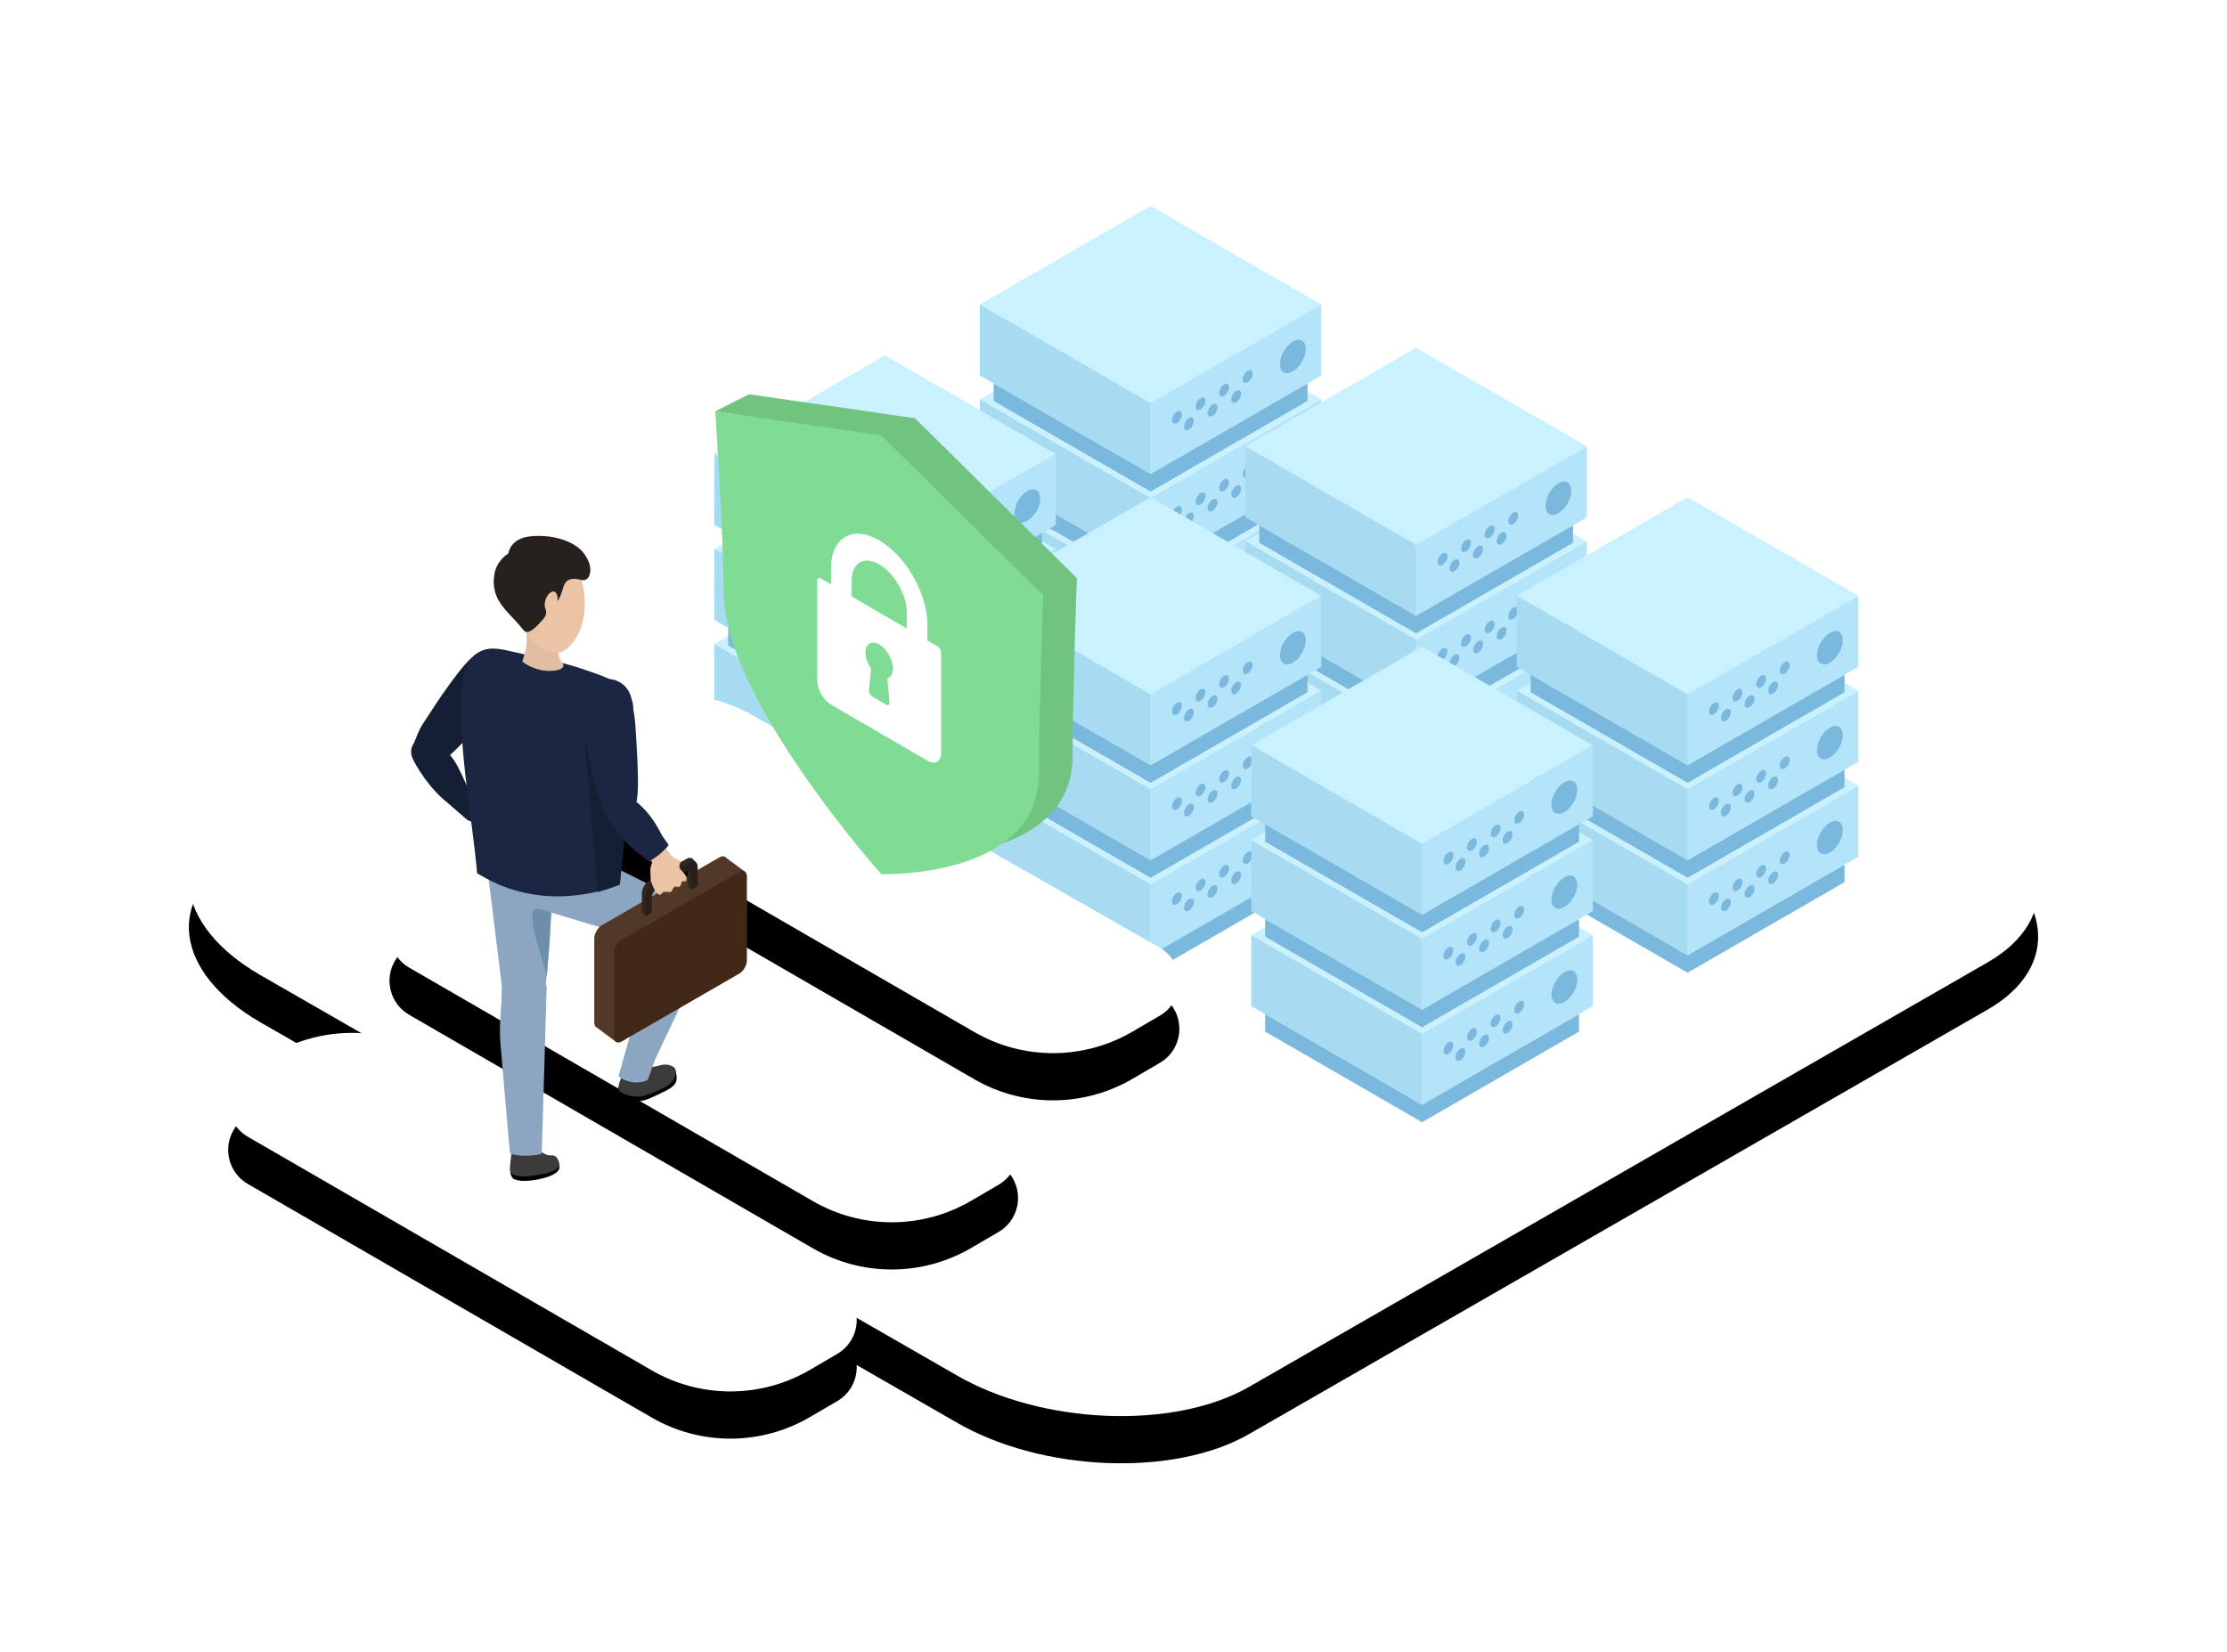 <svg xmlns="http://www.w3.org/2000/svg" xmlns:xlink="http://www.w3.org/1999/xlink" width="566" height="420" viewBox="0 0 566 420"><defs><filter id="b" width="133.2%" height="157.8%" x="-16.6%" y="-24.4%" filterUnits="objectBoundingBox"><feOffset dy="12" in="SourceAlpha" result="shadowOffsetOuter1"/><feGaussianBlur in="shadowOffsetOuter1" result="shadowBlurOuter1" stdDeviation="24"/><feColorMatrix in="shadowBlurOuter1" values="0 0 0 0 0.216 0 0 0 0 0.561 0 0 0 0 0.749 0 0 0 0.15 0"/></filter><filter id="d" width="175.7%" height="238.7%" x="-37.8%" y="-57.8%" filterUnits="objectBoundingBox"><feOffset dy="12" in="SourceAlpha" result="shadowOffsetOuter1"/><feGaussianBlur in="shadowOffsetOuter1" result="shadowBlurOuter1" stdDeviation="24"/><feColorMatrix in="shadowBlurOuter1" values="0 0 0 0 0.216 0 0 0 0 0.561 0 0 0 0 0.749 0 0 0 0.15 0"/></filter><filter id="f" width="175.7%" height="238.7%" x="-37.8%" y="-57.8%" filterUnits="objectBoundingBox"><feOffset dy="12" in="SourceAlpha" result="shadowOffsetOuter1"/><feGaussianBlur in="shadowOffsetOuter1" result="shadowBlurOuter1" stdDeviation="24"/><feColorMatrix in="shadowBlurOuter1" values="0 0 0 0 0.216 0 0 0 0 0.561 0 0 0 0 0.749 0 0 0 0.15 0"/></filter><filter id="h" width="175.7%" height="238.7%" x="-37.8%" y="-57.8%" filterUnits="objectBoundingBox"><feOffset dy="12" in="SourceAlpha" result="shadowOffsetOuter1"/><feGaussianBlur in="shadowOffsetOuter1" result="shadowBlurOuter1" stdDeviation="24"/><feColorMatrix in="shadowBlurOuter1" values="0 0 0 0 0.216 0 0 0 0 0.561 0 0 0 0 0.749 0 0 0 0.15 0"/></filter><path id="a" d="M18.173,247.888 L195.061,349.586 C216.729,362.181 250.316,363.549 269.384,352.609 L457.178,244.649 C476.174,233.709 473.791,214.636 451.833,201.968 L274.729,100.414 C252.699,87.819 219.474,86.451 200.406,97.391 L12.611,205.351 C-6.096,216.147 -3.785,235.22 18.173,247.888 Z"/><path id="c" d="M14.995,271.666 L21.474,267.929 C33.788,260.827 48.946,260.793 61.291,267.84 L164.702,326.875 C169.498,329.613 171.167,335.721 168.429,340.517 C167.559,342.041 166.304,343.309 164.789,344.194 L157.818,348.267 C145.404,355.521 130.052,355.554 117.608,348.354 L14.984,288.984 C10.204,286.219 8.57,280.101 11.336,275.321 C12.214,273.803 13.476,272.542 14.995,271.666 Z"/><path id="e" d="M55.995,228.666 L62.474,224.929 C74.788,217.827 89.946,217.793 102.291,224.84 L205.702,283.875 C210.498,286.613 212.167,292.721 209.429,297.517 C208.559,299.041 207.304,300.309 205.789,301.194 L198.818,305.267 C186.404,312.521 171.052,312.554 158.608,305.354 L55.984,245.984 C51.204,243.219 49.57,237.101 52.336,232.321 C53.214,230.803 54.476,229.542 55.995,228.666 Z"/><path id="g" d="M96.995,185.666 L103.474,181.929 C115.788,174.827 130.946,174.793 143.291,181.84 L246.702,240.875 C251.498,243.613 253.167,249.721 250.429,254.517 C249.559,256.041 248.304,257.309 246.789,258.194 L239.818,262.267 C227.404,269.521 212.052,269.554 199.608,262.354 L96.984,202.984 C92.204,200.219 90.57,194.101 93.336,189.321 C94.214,187.803 95.476,186.542 96.995,185.666 Z"/></defs><g fill="none" fill-rule="evenodd" transform="translate(48)"><rect width="470" height="390"/><use xlink:href="#a" fill="#000" filter="url(#b)"/><use xlink:href="#a" fill="#FFF"/><g transform="translate(201 52)"><polygon fill="#CAF1FF" points="0 73.695 43.409 98.757 86.818 73.694 43.41 48.632"/><polygon fill="#B4E4F9" points="43.409 98.757 43.409 116.802 86.819 91.739 86.819 73.695"/><polygon fill="#A7DBF2" points=".02 91.723 43.429 116.785 43.429 98.742 .02 73.679"/><g transform="translate(0 .202)"><path fill="#7AB9DD" d="M66.858 92.521C66.858 93.32 67.419 93.644 68.112 93.244 68.804 92.845 69.366 91.872 69.366 91.074 69.366 90.274 68.804 89.95 68.112 90.349 67.419 90.749 66.858 91.721 66.858 92.521M63.915 97.618C63.915 98.418 64.476 98.741 65.169 98.341 65.861 97.942 66.422 96.969 66.422 96.171 66.422 95.371 65.861 95.047 65.169 95.448 64.476 95.847 63.915 96.819 63.915 97.618M60.863 95.982C60.863 96.781 61.424 97.106 62.117 96.705 62.809 96.306 63.371 95.334 63.371 94.535 63.371 93.735 62.809 93.411 62.117 93.811 61.424 94.21 60.863 95.182 60.863 95.982M57.92 101.079C57.92 101.879 58.481 102.203 59.174 101.803 59.865 101.404 60.427 100.431 60.427 99.632 60.427 98.832 59.865 98.509 59.174 98.909 58.481 99.308 57.92 100.281 57.92 101.079M54.868 99.443C54.868 100.242 55.428 100.567 56.121 100.167 56.813 99.767 57.375 98.795 57.375 97.996 57.375 97.197 56.813 96.873 56.121 97.272 55.428 97.671 54.868 98.644 54.868 99.443M51.925 104.541C51.925 105.34 52.486 105.664 53.178 105.264 53.87 104.865 54.432 103.893 54.432 103.093 54.432 102.294 53.87 101.97 53.178 102.37 52.486 102.77 51.925 103.742 51.925 104.541M48.873 102.905C48.873 103.703 49.433 104.028 50.126 103.628 50.818 103.229 51.38 102.256 51.38 101.457 51.38 100.658 50.818 100.334 50.126 100.733 49.433 101.133 48.873 102.105 48.873 102.905M76.307 88.584C76.307 90.678 77.776 91.526 79.589 90.479 81.402 89.433 82.872 86.886 82.872 84.793 82.872 82.7 81.402 81.852 79.589 82.898 77.776 83.945 76.307 86.491 76.307 88.584"/><polygon fill="#7AB9DD" points="43.429 116.594 83.312 93.568 83.312 98.01 43.429 121.036 3.546 98.01 3.546 93.568"/><polygon fill="#CAF1FF" points="43.409 74.418 86.818 49.355 43.41 24.294 0 49.356"/><polygon fill="#B4E4F9" points="43.409 92.463 86.819 67.4 86.819 49.355 43.409 74.418"/><polygon fill="#A7DBF2" points=".02 67.384 43.429 92.447 43.429 74.402 .02 49.34"/><path fill="#7AB9DD" d="M66.858 68.384C66.858 69.183 67.419 69.507 68.112 69.108 68.804 68.708 69.366 67.736 69.366 66.936 69.366 66.137 68.804 65.813 68.112 66.213 67.419 66.612 66.858 67.585 66.858 68.384M63.915 73.481C63.915 74.281 64.476 74.605 65.169 74.204 65.861 73.805 66.422 72.833 66.422 72.034 66.422 71.234 65.861 70.91 65.169 71.31 64.476 71.709 63.915 72.682 63.915 73.481M60.863 71.845C60.863 72.644 61.424 72.968 62.117 72.569 62.809 72.17 63.371 71.197 63.371 70.398 63.371 69.598 62.809 69.274 62.117 69.674 61.424 70.074 60.863 71.046 60.863 71.845M57.92 76.942C57.92 77.742 58.481 78.066 59.174 77.666 59.865 77.266 60.427 76.294 60.427 75.495 60.427 74.696 59.865 74.372 59.174 74.771 58.481 75.171 57.92 76.143 57.92 76.942M54.868 75.306C54.868 76.106 55.428 76.43 56.121 76.03 56.813 75.631 57.375 74.659 57.375 73.859 57.375 73.059 56.813 72.736 56.121 73.136 55.428 73.535 54.868 74.507 54.868 75.306M51.925 80.404C51.925 81.203 52.486 81.527 53.178 81.127 53.87 80.728 54.432 79.755 54.432 78.957 54.432 78.157 53.87 77.833 53.178 78.232 52.486 78.632 51.925 79.604 51.925 80.404M48.873 78.768C48.873 79.567 49.433 79.891 50.126 79.492 50.818 79.092 51.38 78.12 51.38 77.32 51.38 76.521 50.818 76.197 50.126 76.597 49.433 76.996 48.873 77.969 48.873 78.768M76.307 64.447C76.307 66.54 77.776 67.389 79.589 66.342 81.402 65.295 82.872 62.75 82.872 60.656 82.872 58.563 81.402 57.715 79.589 58.761 77.776 59.808 76.307 62.354 76.307 64.447"/><polygon fill="#7AB9DD" points="43.429 92.457 83.312 69.43 83.312 73.873 43.429 96.9 3.546 73.873 3.546 69.43"/><polygon fill="#CAF1FF" points="43.409 50.281 86.818 25.218 43.41 .156 0 25.219"/><polygon fill="#B4E4F9" points="43.409 68.326 86.819 43.263 86.819 25.218 43.409 50.281"/><polygon fill="#A7DBF2" points=".02 43.248 43.429 68.311 43.429 50.265 .02 25.203"/><path fill="#7AB9DD" d="M66.858 44.247C66.858 45.046 67.419 45.37 68.112 44.97 68.804 44.571 69.366 43.598 69.366 42.799 69.366 42 68.804 41.676 68.112 42.076 67.419 42.475 66.858 43.447 66.858 44.247M63.915 49.344C63.915 50.144 64.476 50.468 65.169 50.068 65.861 49.668 66.422 48.696 66.422 47.897 66.422 47.097 65.861 46.774 65.169 47.173 64.476 47.572 63.915 48.545 63.915 49.344M60.863 47.708C60.863 48.508 61.424 48.832 62.117 48.431 62.809 48.032 63.371 47.06 63.371 46.261 63.371 45.461 62.809 45.137 62.117 45.538 61.424 45.936 60.863 46.909 60.863 47.708M57.92 52.806C57.92 53.605 58.481 53.929 59.174 53.529 59.865 53.13 60.427 52.157 60.427 51.358 60.427 50.559 59.865 50.235 59.174 50.634 58.481 51.034 57.92 52.006 57.92 52.806M54.868 51.169C54.868 51.969 55.428 52.293 56.121 51.893 56.813 51.494 57.375 50.521 57.375 49.722 57.375 48.923 56.813 48.599 56.121 48.999 55.428 49.398 54.868 50.371 54.868 51.169M51.925 56.267C51.925 57.067 52.486 57.391 53.178 56.99 53.87 56.591 54.432 55.619 54.432 54.82 54.432 54.02 53.87 53.696 53.178 54.096 52.486 54.495 51.925 55.467 51.925 56.267M48.873 54.631C48.873 55.43 49.433 55.754 50.126 55.354 50.818 54.955 51.38 53.983 51.38 53.183 51.38 52.384 50.818 52.06 50.126 52.46 49.433 52.86 48.873 53.832 48.873 54.631M76.307 40.31C76.307 42.403 77.776 43.253 79.589 42.206 81.402 41.158 82.872 38.613 82.872 36.52 82.872 34.427 81.402 33.577 79.589 34.624 77.776 35.672 76.307 38.217 76.307 40.31"/><polygon fill="#7AB9DD" points="43.429 68.32 83.312 45.294 83.312 49.736 43.429 72.763 3.546 49.736 3.546 45.294"/></g></g><g transform="translate(133.518 90)"><polygon fill="#CAF1FF" points="0 73.695 43.409 98.757 86.818 73.694 43.41 48.632"/><polygon fill="#B4E4F9" points="43.409 98.757 43.409 116.802 86.819 91.739 86.819 73.695"/><polygon fill="#A7DBF2" points=".02 91.723 43.429 116.785 43.429 98.742 .02 73.679"/><g transform="translate(0 .202)"><path fill="#7AB9DD" d="M66.858 92.521C66.858 93.32 67.419 93.644 68.112 93.244 68.804 92.845 69.366 91.872 69.366 91.074 69.366 90.274 68.804 89.95 68.112 90.349 67.419 90.749 66.858 91.721 66.858 92.521M63.915 97.618C63.915 98.418 64.476 98.741 65.169 98.341 65.861 97.942 66.422 96.969 66.422 96.171 66.422 95.371 65.861 95.047 65.169 95.448 64.476 95.847 63.915 96.819 63.915 97.618M60.863 95.982C60.863 96.781 61.424 97.106 62.117 96.705 62.809 96.306 63.371 95.334 63.371 94.535 63.371 93.735 62.809 93.411 62.117 93.811 61.424 94.21 60.863 95.182 60.863 95.982M57.92 101.079C57.92 101.879 58.481 102.203 59.174 101.803 59.865 101.404 60.427 100.431 60.427 99.632 60.427 98.832 59.865 98.509 59.174 98.909 58.481 99.308 57.92 100.281 57.92 101.079M54.868 99.443C54.868 100.242 55.428 100.567 56.121 100.167 56.813 99.767 57.375 98.795 57.375 97.996 57.375 97.197 56.813 96.873 56.121 97.272 55.428 97.671 54.868 98.644 54.868 99.443M51.925 104.541C51.925 105.34 52.486 105.664 53.178 105.264 53.87 104.865 54.432 103.893 54.432 103.093 54.432 102.294 53.87 101.97 53.178 102.37 52.486 102.77 51.925 103.742 51.925 104.541M48.873 102.905C48.873 103.703 49.433 104.028 50.126 103.628 50.818 103.229 51.38 102.256 51.38 101.457 51.38 100.658 50.818 100.334 50.126 100.733 49.433 101.133 48.873 102.105 48.873 102.905M76.307 88.584C76.307 90.678 77.776 91.526 79.589 90.479 81.402 89.433 82.872 86.886 82.872 84.793 82.872 82.7 81.402 81.852 79.589 82.898 77.776 83.945 76.307 86.491 76.307 88.584"/><polygon fill="#7AB9DD" points="43.429 116.594 83.312 93.568 83.312 98.01 43.429 121.036 3.546 98.01 3.546 93.568"/><polygon fill="#CAF1FF" points="43.409 74.418 86.818 49.355 43.41 24.294 0 49.356"/><polygon fill="#B4E4F9" points="43.409 92.463 86.819 67.4 86.819 49.355 43.409 74.418"/><polygon fill="#A7DBF2" points=".02 67.384 43.429 92.447 43.429 74.402 .02 49.34"/><path fill="#7AB9DD" d="M66.858 68.384C66.858 69.183 67.419 69.507 68.112 69.108 68.804 68.708 69.366 67.736 69.366 66.936 69.366 66.137 68.804 65.813 68.112 66.213 67.419 66.612 66.858 67.585 66.858 68.384M63.915 73.481C63.915 74.281 64.476 74.605 65.169 74.204 65.861 73.805 66.422 72.833 66.422 72.034 66.422 71.234 65.861 70.91 65.169 71.31 64.476 71.709 63.915 72.682 63.915 73.481M60.863 71.845C60.863 72.644 61.424 72.968 62.117 72.569 62.809 72.17 63.371 71.197 63.371 70.398 63.371 69.598 62.809 69.274 62.117 69.674 61.424 70.074 60.863 71.046 60.863 71.845M57.92 76.942C57.92 77.742 58.481 78.066 59.174 77.666 59.865 77.266 60.427 76.294 60.427 75.495 60.427 74.696 59.865 74.372 59.174 74.771 58.481 75.171 57.92 76.143 57.92 76.942M54.868 75.306C54.868 76.106 55.428 76.43 56.121 76.03 56.813 75.631 57.375 74.659 57.375 73.859 57.375 73.059 56.813 72.736 56.121 73.136 55.428 73.535 54.868 74.507 54.868 75.306M51.925 80.404C51.925 81.203 52.486 81.527 53.178 81.127 53.87 80.728 54.432 79.755 54.432 78.957 54.432 78.157 53.87 77.833 53.178 78.232 52.486 78.632 51.925 79.604 51.925 80.404M48.873 78.768C48.873 79.567 49.433 79.891 50.126 79.492 50.818 79.092 51.38 78.12 51.38 77.32 51.38 76.521 50.818 76.197 50.126 76.597 49.433 76.996 48.873 77.969 48.873 78.768M76.307 64.447C76.307 66.54 77.776 67.389 79.589 66.342 81.402 65.295 82.872 62.75 82.872 60.656 82.872 58.563 81.402 57.715 79.589 58.761 77.776 59.808 76.307 62.354 76.307 64.447"/><polygon fill="#7AB9DD" points="43.429 92.457 83.312 69.43 83.312 73.873 43.429 96.9 3.546 73.873 3.546 69.43"/><polygon fill="#CAF1FF" points="43.409 50.281 86.818 25.218 43.41 .156 0 25.219"/><polygon fill="#B4E4F9" points="43.409 68.326 86.819 43.263 86.819 25.218 43.409 50.281"/><polygon fill="#A7DBF2" points=".02 43.248 43.429 68.311 43.429 50.265 .02 25.203"/><path fill="#7AB9DD" d="M66.858 44.247C66.858 45.046 67.419 45.37 68.112 44.97 68.804 44.571 69.366 43.598 69.366 42.799 69.366 42 68.804 41.676 68.112 42.076 67.419 42.475 66.858 43.447 66.858 44.247M63.915 49.344C63.915 50.144 64.476 50.468 65.169 50.068 65.861 49.668 66.422 48.696 66.422 47.897 66.422 47.097 65.861 46.774 65.169 47.173 64.476 47.572 63.915 48.545 63.915 49.344M60.863 47.708C60.863 48.508 61.424 48.832 62.117 48.431 62.809 48.032 63.371 47.06 63.371 46.261 63.371 45.461 62.809 45.137 62.117 45.538 61.424 45.936 60.863 46.909 60.863 47.708M57.92 52.806C57.92 53.605 58.481 53.929 59.174 53.529 59.865 53.13 60.427 52.157 60.427 51.358 60.427 50.559 59.865 50.235 59.174 50.634 58.481 51.034 57.92 52.006 57.92 52.806M54.868 51.169C54.868 51.969 55.428 52.293 56.121 51.893 56.813 51.494 57.375 50.521 57.375 49.722 57.375 48.923 56.813 48.599 56.121 48.999 55.428 49.398 54.868 50.371 54.868 51.169M51.925 56.267C51.925 57.067 52.486 57.391 53.178 56.99 53.87 56.591 54.432 55.619 54.432 54.82 54.432 54.02 53.87 53.696 53.178 54.096 52.486 54.495 51.925 55.467 51.925 56.267M48.873 54.631C48.873 55.43 49.433 55.754 50.126 55.354 50.818 54.955 51.38 53.983 51.38 53.183 51.38 52.384 50.818 52.06 50.126 52.46 49.433 52.86 48.873 53.832 48.873 54.631M76.307 40.31C76.307 42.403 77.776 43.253 79.589 42.206 81.402 41.158 82.872 38.613 82.872 36.52 82.872 34.427 81.402 33.577 79.589 34.624 77.776 35.672 76.307 38.217 76.307 40.31"/><polygon fill="#7AB9DD" points="43.429 68.32 83.312 45.294 83.312 49.736 43.429 72.763 3.546 49.736 3.546 45.294"/></g></g><g transform="translate(268.482 88.048)"><polygon fill="#CAF1FF" points="0 73.695 43.409 98.757 86.818 73.694 43.41 48.632"/><polygon fill="#B4E4F9" points="43.409 98.757 43.409 116.802 86.819 91.739 86.819 73.695"/><polygon fill="#A7DBF2" points=".02 91.723 43.429 116.785 43.429 98.742 .02 73.679"/><g transform="translate(0 .202)"><path fill="#7AB9DD" d="M66.858 92.521C66.858 93.32 67.419 93.644 68.112 93.244 68.804 92.845 69.366 91.872 69.366 91.074 69.366 90.274 68.804 89.95 68.112 90.349 67.419 90.749 66.858 91.721 66.858 92.521M63.915 97.618C63.915 98.418 64.476 98.741 65.169 98.341 65.861 97.942 66.422 96.969 66.422 96.171 66.422 95.371 65.861 95.047 65.169 95.448 64.476 95.847 63.915 96.819 63.915 97.618M60.863 95.982C60.863 96.781 61.424 97.106 62.117 96.705 62.809 96.306 63.371 95.334 63.371 94.535 63.371 93.735 62.809 93.411 62.117 93.811 61.424 94.21 60.863 95.182 60.863 95.982M57.92 101.079C57.92 101.879 58.481 102.203 59.174 101.803 59.865 101.404 60.427 100.431 60.427 99.632 60.427 98.832 59.865 98.509 59.174 98.909 58.481 99.308 57.92 100.281 57.92 101.079M54.868 99.443C54.868 100.242 55.428 100.567 56.121 100.167 56.813 99.767 57.375 98.795 57.375 97.996 57.375 97.197 56.813 96.873 56.121 97.272 55.428 97.671 54.868 98.644 54.868 99.443M51.925 104.541C51.925 105.34 52.486 105.664 53.178 105.264 53.87 104.865 54.432 103.893 54.432 103.093 54.432 102.294 53.87 101.97 53.178 102.37 52.486 102.77 51.925 103.742 51.925 104.541M48.873 102.905C48.873 103.703 49.433 104.028 50.126 103.628 50.818 103.229 51.38 102.256 51.38 101.457 51.38 100.658 50.818 100.334 50.126 100.733 49.433 101.133 48.873 102.105 48.873 102.905M76.307 88.584C76.307 90.678 77.776 91.526 79.589 90.479 81.402 89.433 82.872 86.886 82.872 84.793 82.872 82.7 81.402 81.852 79.589 82.898 77.776 83.945 76.307 86.491 76.307 88.584"/><polygon fill="#7AB9DD" points="43.429 116.594 83.312 93.568 83.312 98.01 43.429 121.036 3.546 98.01 3.546 93.568"/><polygon fill="#CAF1FF" points="43.409 74.418 86.818 49.355 43.41 24.294 0 49.356"/><polygon fill="#B4E4F9" points="43.409 92.463 86.819 67.4 86.819 49.355 43.409 74.418"/><polygon fill="#A7DBF2" points=".02 67.384 43.429 92.447 43.429 74.402 .02 49.34"/><path fill="#7AB9DD" d="M66.858 68.384C66.858 69.183 67.419 69.507 68.112 69.108 68.804 68.708 69.366 67.736 69.366 66.936 69.366 66.137 68.804 65.813 68.112 66.213 67.419 66.612 66.858 67.585 66.858 68.384M63.915 73.481C63.915 74.281 64.476 74.605 65.169 74.204 65.861 73.805 66.422 72.833 66.422 72.034 66.422 71.234 65.861 70.91 65.169 71.31 64.476 71.709 63.915 72.682 63.915 73.481M60.863 71.845C60.863 72.644 61.424 72.968 62.117 72.569 62.809 72.17 63.371 71.197 63.371 70.398 63.371 69.598 62.809 69.274 62.117 69.674 61.424 70.074 60.863 71.046 60.863 71.845M57.92 76.942C57.92 77.742 58.481 78.066 59.174 77.666 59.865 77.266 60.427 76.294 60.427 75.495 60.427 74.696 59.865 74.372 59.174 74.771 58.481 75.171 57.92 76.143 57.92 76.942M54.868 75.306C54.868 76.106 55.428 76.43 56.121 76.03 56.813 75.631 57.375 74.659 57.375 73.859 57.375 73.059 56.813 72.736 56.121 73.136 55.428 73.535 54.868 74.507 54.868 75.306M51.925 80.404C51.925 81.203 52.486 81.527 53.178 81.127 53.87 80.728 54.432 79.755 54.432 78.957 54.432 78.157 53.87 77.833 53.178 78.232 52.486 78.632 51.925 79.604 51.925 80.404M48.873 78.768C48.873 79.567 49.433 79.891 50.126 79.492 50.818 79.092 51.38 78.12 51.38 77.32 51.38 76.521 50.818 76.197 50.126 76.597 49.433 76.996 48.873 77.969 48.873 78.768M76.307 64.447C76.307 66.54 77.776 67.389 79.589 66.342 81.402 65.295 82.872 62.75 82.872 60.656 82.872 58.563 81.402 57.715 79.589 58.761 77.776 59.808 76.307 62.354 76.307 64.447"/><polygon fill="#7AB9DD" points="43.429 92.457 83.312 69.43 83.312 73.873 43.429 96.9 3.546 73.873 3.546 69.43"/><polygon fill="#CAF1FF" points="43.409 50.281 86.818 25.218 43.41 .156 0 25.219"/><polygon fill="#B4E4F9" points="43.409 68.326 86.819 43.263 86.819 25.218 43.409 50.281"/><polygon fill="#A7DBF2" points=".02 43.248 43.429 68.311 43.429 50.265 .02 25.203"/><path fill="#7AB9DD" d="M66.858 44.247C66.858 45.046 67.419 45.37 68.112 44.97 68.804 44.571 69.366 43.598 69.366 42.799 69.366 42 68.804 41.676 68.112 42.076 67.419 42.475 66.858 43.447 66.858 44.247M63.915 49.344C63.915 50.144 64.476 50.468 65.169 50.068 65.861 49.668 66.422 48.696 66.422 47.897 66.422 47.097 65.861 46.774 65.169 47.173 64.476 47.572 63.915 48.545 63.915 49.344M60.863 47.708C60.863 48.508 61.424 48.832 62.117 48.431 62.809 48.032 63.371 47.06 63.371 46.261 63.371 45.461 62.809 45.137 62.117 45.538 61.424 45.936 60.863 46.909 60.863 47.708M57.92 52.806C57.92 53.605 58.481 53.929 59.174 53.529 59.865 53.13 60.427 52.157 60.427 51.358 60.427 50.559 59.865 50.235 59.174 50.634 58.481 51.034 57.92 52.006 57.92 52.806M54.868 51.169C54.868 51.969 55.428 52.293 56.121 51.893 56.813 51.494 57.375 50.521 57.375 49.722 57.375 48.923 56.813 48.599 56.121 48.999 55.428 49.398 54.868 50.371 54.868 51.169M51.925 56.267C51.925 57.067 52.486 57.391 53.178 56.99 53.87 56.591 54.432 55.619 54.432 54.82 54.432 54.02 53.87 53.696 53.178 54.096 52.486 54.495 51.925 55.467 51.925 56.267M48.873 54.631C48.873 55.43 49.433 55.754 50.126 55.354 50.818 54.955 51.38 53.983 51.38 53.183 51.38 52.384 50.818 52.06 50.126 52.46 49.433 52.86 48.873 53.832 48.873 54.631M76.307 40.31C76.307 42.403 77.776 43.253 79.589 42.206 81.402 41.158 82.872 38.613 82.872 36.52 82.872 34.427 81.402 33.577 79.589 34.624 77.776 35.672 76.307 38.217 76.307 40.31"/><polygon fill="#7AB9DD" points="43.429 68.32 83.312 45.294 83.312 49.736 43.429 72.763 3.546 49.736 3.546 45.294"/></g></g><g transform="translate(201 126.048)"><polygon fill="#CAF1FF" points="0 73.695 43.409 98.757 86.818 73.694 43.41 48.632"/><polygon fill="#B4E4F9" points="43.409 98.757 43.409 116.802 86.819 91.739 86.819 73.695"/><polygon fill="#A7DBF2" points=".02 91.723 43.429 116.785 43.429 98.742 .02 73.679"/><g transform="translate(0 .202)"><path fill="#7AB9DD" d="M66.858 92.521C66.858 93.32 67.419 93.644 68.112 93.244 68.804 92.845 69.366 91.872 69.366 91.074 69.366 90.274 68.804 89.95 68.112 90.349 67.419 90.749 66.858 91.721 66.858 92.521M63.915 97.618C63.915 98.418 64.476 98.741 65.169 98.341 65.861 97.942 66.422 96.969 66.422 96.171 66.422 95.371 65.861 95.047 65.169 95.448 64.476 95.847 63.915 96.819 63.915 97.618M60.863 95.982C60.863 96.781 61.424 97.106 62.117 96.705 62.809 96.306 63.371 95.334 63.371 94.535 63.371 93.735 62.809 93.411 62.117 93.811 61.424 94.21 60.863 95.182 60.863 95.982M57.92 101.079C57.92 101.879 58.481 102.203 59.174 101.803 59.865 101.404 60.427 100.431 60.427 99.632 60.427 98.832 59.865 98.509 59.174 98.909 58.481 99.308 57.92 100.281 57.92 101.079M54.868 99.443C54.868 100.242 55.428 100.567 56.121 100.167 56.813 99.767 57.375 98.795 57.375 97.996 57.375 97.197 56.813 96.873 56.121 97.272 55.428 97.671 54.868 98.644 54.868 99.443M51.925 104.541C51.925 105.34 52.486 105.664 53.178 105.264 53.87 104.865 54.432 103.893 54.432 103.093 54.432 102.294 53.87 101.97 53.178 102.37 52.486 102.77 51.925 103.742 51.925 104.541M48.873 102.905C48.873 103.703 49.433 104.028 50.126 103.628 50.818 103.229 51.38 102.256 51.38 101.457 51.38 100.658 50.818 100.334 50.126 100.733 49.433 101.133 48.873 102.105 48.873 102.905M76.307 88.584C76.307 90.678 77.776 91.526 79.589 90.479 81.402 89.433 82.872 86.886 82.872 84.793 82.872 82.7 81.402 81.852 79.589 82.898 77.776 83.945 76.307 86.491 76.307 88.584"/><polygon fill="#7AB9DD" points="43.429 116.594 83.312 93.568 83.312 98.01 43.429 121.036 3.546 98.01 3.546 93.568"/><polygon fill="#CAF1FF" points="43.409 74.418 86.818 49.355 43.41 24.294 0 49.356"/><polygon fill="#B4E4F9" points="43.409 92.463 86.819 67.4 86.819 49.355 43.409 74.418"/><polygon fill="#A7DBF2" points=".02 67.384 43.429 92.447 43.429 74.402 .02 49.34"/><path fill="#7AB9DD" d="M66.858 68.384C66.858 69.183 67.419 69.507 68.112 69.108 68.804 68.708 69.366 67.736 69.366 66.936 69.366 66.137 68.804 65.813 68.112 66.213 67.419 66.612 66.858 67.585 66.858 68.384M63.915 73.481C63.915 74.281 64.476 74.605 65.169 74.204 65.861 73.805 66.422 72.833 66.422 72.034 66.422 71.234 65.861 70.91 65.169 71.31 64.476 71.709 63.915 72.682 63.915 73.481M60.863 71.845C60.863 72.644 61.424 72.968 62.117 72.569 62.809 72.17 63.371 71.197 63.371 70.398 63.371 69.598 62.809 69.274 62.117 69.674 61.424 70.074 60.863 71.046 60.863 71.845M57.92 76.942C57.92 77.742 58.481 78.066 59.174 77.666 59.865 77.266 60.427 76.294 60.427 75.495 60.427 74.696 59.865 74.372 59.174 74.771 58.481 75.171 57.92 76.143 57.92 76.942M54.868 75.306C54.868 76.106 55.428 76.43 56.121 76.03 56.813 75.631 57.375 74.659 57.375 73.859 57.375 73.059 56.813 72.736 56.121 73.136 55.428 73.535 54.868 74.507 54.868 75.306M51.925 80.404C51.925 81.203 52.486 81.527 53.178 81.127 53.87 80.728 54.432 79.755 54.432 78.957 54.432 78.157 53.87 77.833 53.178 78.232 52.486 78.632 51.925 79.604 51.925 80.404M48.873 78.768C48.873 79.567 49.433 79.891 50.126 79.492 50.818 79.092 51.38 78.12 51.38 77.32 51.38 76.521 50.818 76.197 50.126 76.597 49.433 76.996 48.873 77.969 48.873 78.768M76.307 64.447C76.307 66.54 77.776 67.389 79.589 66.342 81.402 65.295 82.872 62.75 82.872 60.656 82.872 58.563 81.402 57.715 79.589 58.761 77.776 59.808 76.307 62.354 76.307 64.447"/><polygon fill="#7AB9DD" points="43.429 92.457 83.312 69.43 83.312 73.873 43.429 96.9 3.546 73.873 3.546 69.43"/><polygon fill="#CAF1FF" points="43.409 50.281 86.818 25.218 43.41 .156 0 25.219"/><polygon fill="#B4E4F9" points="43.409 68.326 86.819 43.263 86.819 25.218 43.409 50.281"/><polygon fill="#A7DBF2" points=".02 43.248 43.429 68.311 43.429 50.265 .02 25.203"/><path fill="#7AB9DD" d="M66.858 44.247C66.858 45.046 67.419 45.37 68.112 44.97 68.804 44.571 69.366 43.598 69.366 42.799 69.366 42 68.804 41.676 68.112 42.076 67.419 42.475 66.858 43.447 66.858 44.247M63.915 49.344C63.915 50.144 64.476 50.468 65.169 50.068 65.861 49.668 66.422 48.696 66.422 47.897 66.422 47.097 65.861 46.774 65.169 47.173 64.476 47.572 63.915 48.545 63.915 49.344M60.863 47.708C60.863 48.508 61.424 48.832 62.117 48.431 62.809 48.032 63.371 47.06 63.371 46.261 63.371 45.461 62.809 45.137 62.117 45.538 61.424 45.936 60.863 46.909 60.863 47.708M57.92 52.806C57.92 53.605 58.481 53.929 59.174 53.529 59.865 53.13 60.427 52.157 60.427 51.358 60.427 50.559 59.865 50.235 59.174 50.634 58.481 51.034 57.92 52.006 57.92 52.806M54.868 51.169C54.868 51.969 55.428 52.293 56.121 51.893 56.813 51.494 57.375 50.521 57.375 49.722 57.375 48.923 56.813 48.599 56.121 48.999 55.428 49.398 54.868 50.371 54.868 51.169M51.925 56.267C51.925 57.067 52.486 57.391 53.178 56.99 53.87 56.591 54.432 55.619 54.432 54.82 54.432 54.02 53.87 53.696 53.178 54.096 52.486 54.495 51.925 55.467 51.925 56.267M48.873 54.631C48.873 55.43 49.433 55.754 50.126 55.354 50.818 54.955 51.38 53.983 51.38 53.183 51.38 52.384 50.818 52.06 50.126 52.46 49.433 52.86 48.873 53.832 48.873 54.631M76.307 40.31C76.307 42.403 77.776 43.253 79.589 42.206 81.402 41.158 82.872 38.613 82.872 36.52 82.872 34.427 81.402 33.577 79.589 34.624 77.776 35.672 76.307 38.217 76.307 40.31"/><polygon fill="#7AB9DD" points="43.429 68.32 83.312 45.294 83.312 49.736 43.429 72.763 3.546 49.736 3.546 45.294"/></g></g><g transform="translate(337.482 126.048)"><polygon fill="#CAF1FF" points="0 73.695 43.409 98.757 86.818 73.694 43.41 48.632"/><polygon fill="#B4E4F9" points="43.409 98.757 43.409 116.802 86.819 91.739 86.819 73.695"/><polygon fill="#A7DBF2" points=".02 91.723 43.429 116.785 43.429 98.742 .02 73.679"/><g transform="translate(0 .202)"><path fill="#7AB9DD" d="M66.858 92.521C66.858 93.32 67.419 93.644 68.112 93.244 68.804 92.845 69.366 91.872 69.366 91.074 69.366 90.274 68.804 89.95 68.112 90.349 67.419 90.749 66.858 91.721 66.858 92.521M63.915 97.618C63.915 98.418 64.476 98.741 65.169 98.341 65.861 97.942 66.422 96.969 66.422 96.171 66.422 95.371 65.861 95.047 65.169 95.448 64.476 95.847 63.915 96.819 63.915 97.618M60.863 95.982C60.863 96.781 61.424 97.106 62.117 96.705 62.809 96.306 63.371 95.334 63.371 94.535 63.371 93.735 62.809 93.411 62.117 93.811 61.424 94.21 60.863 95.182 60.863 95.982M57.92 101.079C57.92 101.879 58.481 102.203 59.174 101.803 59.865 101.404 60.427 100.431 60.427 99.632 60.427 98.832 59.865 98.509 59.174 98.909 58.481 99.308 57.92 100.281 57.92 101.079M54.868 99.443C54.868 100.242 55.428 100.567 56.121 100.167 56.813 99.767 57.375 98.795 57.375 97.996 57.375 97.197 56.813 96.873 56.121 97.272 55.428 97.671 54.868 98.644 54.868 99.443M51.925 104.541C51.925 105.34 52.486 105.664 53.178 105.264 53.87 104.865 54.432 103.893 54.432 103.093 54.432 102.294 53.87 101.97 53.178 102.37 52.486 102.77 51.925 103.742 51.925 104.541M48.873 102.905C48.873 103.703 49.433 104.028 50.126 103.628 50.818 103.229 51.38 102.256 51.38 101.457 51.38 100.658 50.818 100.334 50.126 100.733 49.433 101.133 48.873 102.105 48.873 102.905M76.307 88.584C76.307 90.678 77.776 91.526 79.589 90.479 81.402 89.433 82.872 86.886 82.872 84.793 82.872 82.7 81.402 81.852 79.589 82.898 77.776 83.945 76.307 86.491 76.307 88.584"/><polygon fill="#7AB9DD" points="43.429 116.594 83.312 93.568 83.312 98.01 43.429 121.036 3.546 98.01 3.546 93.568"/><polygon fill="#CAF1FF" points="43.409 74.418 86.818 49.355 43.41 24.294 0 49.356"/><polygon fill="#B4E4F9" points="43.409 92.463 86.819 67.4 86.819 49.355 43.409 74.418"/><polygon fill="#A7DBF2" points=".02 67.384 43.429 92.447 43.429 74.402 .02 49.34"/><path fill="#7AB9DD" d="M66.858 68.384C66.858 69.183 67.419 69.507 68.112 69.108 68.804 68.708 69.366 67.736 69.366 66.936 69.366 66.137 68.804 65.813 68.112 66.213 67.419 66.612 66.858 67.585 66.858 68.384M63.915 73.481C63.915 74.281 64.476 74.605 65.169 74.204 65.861 73.805 66.422 72.833 66.422 72.034 66.422 71.234 65.861 70.91 65.169 71.31 64.476 71.709 63.915 72.682 63.915 73.481M60.863 71.845C60.863 72.644 61.424 72.968 62.117 72.569 62.809 72.17 63.371 71.197 63.371 70.398 63.371 69.598 62.809 69.274 62.117 69.674 61.424 70.074 60.863 71.046 60.863 71.845M57.92 76.942C57.92 77.742 58.481 78.066 59.174 77.666 59.865 77.266 60.427 76.294 60.427 75.495 60.427 74.696 59.865 74.372 59.174 74.771 58.481 75.171 57.92 76.143 57.92 76.942M54.868 75.306C54.868 76.106 55.428 76.43 56.121 76.03 56.813 75.631 57.375 74.659 57.375 73.859 57.375 73.059 56.813 72.736 56.121 73.136 55.428 73.535 54.868 74.507 54.868 75.306M51.925 80.404C51.925 81.203 52.486 81.527 53.178 81.127 53.87 80.728 54.432 79.755 54.432 78.957 54.432 78.157 53.87 77.833 53.178 78.232 52.486 78.632 51.925 79.604 51.925 80.404M48.873 78.768C48.873 79.567 49.433 79.891 50.126 79.492 50.818 79.092 51.38 78.12 51.38 77.32 51.38 76.521 50.818 76.197 50.126 76.597 49.433 76.996 48.873 77.969 48.873 78.768M76.307 64.447C76.307 66.54 77.776 67.389 79.589 66.342 81.402 65.295 82.872 62.75 82.872 60.656 82.872 58.563 81.402 57.715 79.589 58.761 77.776 59.808 76.307 62.354 76.307 64.447"/><polygon fill="#7AB9DD" points="43.429 92.457 83.312 69.43 83.312 73.873 43.429 96.9 3.546 73.873 3.546 69.43"/><polygon fill="#CAF1FF" points="43.409 50.281 86.818 25.218 43.41 .156 0 25.219"/><polygon fill="#B4E4F9" points="43.409 68.326 86.819 43.263 86.819 25.218 43.409 50.281"/><polygon fill="#A7DBF2" points=".02 43.248 43.429 68.311 43.429 50.265 .02 25.203"/><path fill="#7AB9DD" d="M66.858 44.247C66.858 45.046 67.419 45.37 68.112 44.97 68.804 44.571 69.366 43.598 69.366 42.799 69.366 42 68.804 41.676 68.112 42.076 67.419 42.475 66.858 43.447 66.858 44.247M63.915 49.344C63.915 50.144 64.476 50.468 65.169 50.068 65.861 49.668 66.422 48.696 66.422 47.897 66.422 47.097 65.861 46.774 65.169 47.173 64.476 47.572 63.915 48.545 63.915 49.344M60.863 47.708C60.863 48.508 61.424 48.832 62.117 48.431 62.809 48.032 63.371 47.06 63.371 46.261 63.371 45.461 62.809 45.137 62.117 45.538 61.424 45.936 60.863 46.909 60.863 47.708M57.92 52.806C57.92 53.605 58.481 53.929 59.174 53.529 59.865 53.13 60.427 52.157 60.427 51.358 60.427 50.559 59.865 50.235 59.174 50.634 58.481 51.034 57.92 52.006 57.92 52.806M54.868 51.169C54.868 51.969 55.428 52.293 56.121 51.893 56.813 51.494 57.375 50.521 57.375 49.722 57.375 48.923 56.813 48.599 56.121 48.999 55.428 49.398 54.868 50.371 54.868 51.169M51.925 56.267C51.925 57.067 52.486 57.391 53.178 56.99 53.87 56.591 54.432 55.619 54.432 54.82 54.432 54.02 53.87 53.696 53.178 54.096 52.486 54.495 51.925 55.467 51.925 56.267M48.873 54.631C48.873 55.43 49.433 55.754 50.126 55.354 50.818 54.955 51.38 53.983 51.38 53.183 51.38 52.384 50.818 52.06 50.126 52.46 49.433 52.86 48.873 53.832 48.873 54.631M76.307 40.31C76.307 42.403 77.776 43.253 79.589 42.206 81.402 41.158 82.872 38.613 82.872 36.52 82.872 34.427 81.402 33.577 79.589 34.624 77.776 35.672 76.307 38.217 76.307 40.31"/><polygon fill="#7AB9DD" points="43.429 68.32 83.312 45.294 83.312 49.736 43.429 72.763 3.546 49.736 3.546 45.294"/></g></g><g transform="translate(270 164.048)"><polygon fill="#CAF1FF" points="0 73.695 43.409 98.757 86.818 73.694 43.41 48.632"/><polygon fill="#B4E4F9" points="43.409 98.757 43.409 116.802 86.819 91.739 86.819 73.695"/><polygon fill="#A7DBF2" points=".02 91.723 43.429 116.785 43.429 98.742 .02 73.679"/><g transform="translate(0 .202)"><path fill="#7AB9DD" d="M66.858 92.521C66.858 93.32 67.419 93.644 68.112 93.244 68.804 92.845 69.366 91.872 69.366 91.074 69.366 90.274 68.804 89.95 68.112 90.349 67.419 90.749 66.858 91.721 66.858 92.521M63.915 97.618C63.915 98.418 64.476 98.741 65.169 98.341 65.861 97.942 66.422 96.969 66.422 96.171 66.422 95.371 65.861 95.047 65.169 95.448 64.476 95.847 63.915 96.819 63.915 97.618M60.863 95.982C60.863 96.781 61.424 97.106 62.117 96.705 62.809 96.306 63.371 95.334 63.371 94.535 63.371 93.735 62.809 93.411 62.117 93.811 61.424 94.21 60.863 95.182 60.863 95.982M57.92 101.079C57.92 101.879 58.481 102.203 59.174 101.803 59.865 101.404 60.427 100.431 60.427 99.632 60.427 98.832 59.865 98.509 59.174 98.909 58.481 99.308 57.92 100.281 57.92 101.079M54.868 99.443C54.868 100.242 55.428 100.567 56.121 100.167 56.813 99.767 57.375 98.795 57.375 97.996 57.375 97.197 56.813 96.873 56.121 97.272 55.428 97.671 54.868 98.644 54.868 99.443M51.925 104.541C51.925 105.34 52.486 105.664 53.178 105.264 53.87 104.865 54.432 103.893 54.432 103.093 54.432 102.294 53.87 101.97 53.178 102.37 52.486 102.77 51.925 103.742 51.925 104.541M48.873 102.905C48.873 103.703 49.433 104.028 50.126 103.628 50.818 103.229 51.38 102.256 51.38 101.457 51.38 100.658 50.818 100.334 50.126 100.733 49.433 101.133 48.873 102.105 48.873 102.905M76.307 88.584C76.307 90.678 77.776 91.526 79.589 90.479 81.402 89.433 82.872 86.886 82.872 84.793 82.872 82.7 81.402 81.852 79.589 82.898 77.776 83.945 76.307 86.491 76.307 88.584"/><polygon fill="#7AB9DD" points="43.429 116.594 83.312 93.568 83.312 98.01 43.429 121.036 3.546 98.01 3.546 93.568"/><polygon fill="#CAF1FF" points="43.409 74.418 86.818 49.355 43.41 24.294 0 49.356"/><polygon fill="#B4E4F9" points="43.409 92.463 86.819 67.4 86.819 49.355 43.409 74.418"/><polygon fill="#A7DBF2" points=".02 67.384 43.429 92.447 43.429 74.402 .02 49.34"/><path fill="#7AB9DD" d="M66.858 68.384C66.858 69.183 67.419 69.507 68.112 69.108 68.804 68.708 69.366 67.736 69.366 66.936 69.366 66.137 68.804 65.813 68.112 66.213 67.419 66.612 66.858 67.585 66.858 68.384M63.915 73.481C63.915 74.281 64.476 74.605 65.169 74.204 65.861 73.805 66.422 72.833 66.422 72.034 66.422 71.234 65.861 70.91 65.169 71.31 64.476 71.709 63.915 72.682 63.915 73.481M60.863 71.845C60.863 72.644 61.424 72.968 62.117 72.569 62.809 72.17 63.371 71.197 63.371 70.398 63.371 69.598 62.809 69.274 62.117 69.674 61.424 70.074 60.863 71.046 60.863 71.845M57.92 76.942C57.92 77.742 58.481 78.066 59.174 77.666 59.865 77.266 60.427 76.294 60.427 75.495 60.427 74.696 59.865 74.372 59.174 74.771 58.481 75.171 57.92 76.143 57.92 76.942M54.868 75.306C54.868 76.106 55.428 76.43 56.121 76.03 56.813 75.631 57.375 74.659 57.375 73.859 57.375 73.059 56.813 72.736 56.121 73.136 55.428 73.535 54.868 74.507 54.868 75.306M51.925 80.404C51.925 81.203 52.486 81.527 53.178 81.127 53.87 80.728 54.432 79.755 54.432 78.957 54.432 78.157 53.87 77.833 53.178 78.232 52.486 78.632 51.925 79.604 51.925 80.404M48.873 78.768C48.873 79.567 49.433 79.891 50.126 79.492 50.818 79.092 51.38 78.12 51.38 77.32 51.38 76.521 50.818 76.197 50.126 76.597 49.433 76.996 48.873 77.969 48.873 78.768M76.307 64.447C76.307 66.54 77.776 67.389 79.589 66.342 81.402 65.295 82.872 62.75 82.872 60.656 82.872 58.563 81.402 57.715 79.589 58.761 77.776 59.808 76.307 62.354 76.307 64.447"/><polygon fill="#7AB9DD" points="43.429 92.457 83.312 69.43 83.312 73.873 43.429 96.9 3.546 73.873 3.546 69.43"/><polygon fill="#CAF1FF" points="43.409 50.281 86.818 25.218 43.41 .156 0 25.219"/><polygon fill="#B4E4F9" points="43.409 68.326 86.819 43.263 86.819 25.218 43.409 50.281"/><polygon fill="#A7DBF2" points=".02 43.248 43.429 68.311 43.429 50.265 .02 25.203"/><path fill="#7AB9DD" d="M66.858 44.247C66.858 45.046 67.419 45.37 68.112 44.97 68.804 44.571 69.366 43.598 69.366 42.799 69.366 42 68.804 41.676 68.112 42.076 67.419 42.475 66.858 43.447 66.858 44.247M63.915 49.344C63.915 50.144 64.476 50.468 65.169 50.068 65.861 49.668 66.422 48.696 66.422 47.897 66.422 47.097 65.861 46.774 65.169 47.173 64.476 47.572 63.915 48.545 63.915 49.344M60.863 47.708C60.863 48.508 61.424 48.832 62.117 48.431 62.809 48.032 63.371 47.06 63.371 46.261 63.371 45.461 62.809 45.137 62.117 45.538 61.424 45.936 60.863 46.909 60.863 47.708M57.92 52.806C57.92 53.605 58.481 53.929 59.174 53.529 59.865 53.13 60.427 52.157 60.427 51.358 60.427 50.559 59.865 50.235 59.174 50.634 58.481 51.034 57.92 52.006 57.92 52.806M54.868 51.169C54.868 51.969 55.428 52.293 56.121 51.893 56.813 51.494 57.375 50.521 57.375 49.722 57.375 48.923 56.813 48.599 56.121 48.999 55.428 49.398 54.868 50.371 54.868 51.169M51.925 56.267C51.925 57.067 52.486 57.391 53.178 56.99 53.87 56.591 54.432 55.619 54.432 54.82 54.432 54.02 53.87 53.696 53.178 54.096 52.486 54.495 51.925 55.467 51.925 56.267M48.873 54.631C48.873 55.43 49.433 55.754 50.126 55.354 50.818 54.955 51.38 53.983 51.38 53.183 51.38 52.384 50.818 52.06 50.126 52.46 49.433 52.86 48.873 53.832 48.873 54.631M76.307 40.31C76.307 42.403 77.776 43.253 79.589 42.206 81.402 41.158 82.872 38.613 82.872 36.52 82.872 34.427 81.402 33.577 79.589 34.624 77.776 35.672 76.307 38.217 76.307 40.31"/><polygon fill="#7AB9DD" points="43.429 68.32 83.312 45.294 83.312 49.736 43.429 72.763 3.546 49.736 3.546 45.294"/></g></g><use xlink:href="#c" fill="#000" filter="url(#d)"/><use xlink:href="#c" fill="#FFF"/><use xlink:href="#e" fill="#000" filter="url(#f)"/><use xlink:href="#e" fill="#FFF"/><use xlink:href="#g" fill="#000" filter="url(#h)"/><use xlink:href="#g" fill="#FFF"/><g transform="translate(133.783 100.23)"><path fill="#70C480" d="M50.753,117.649 C50.753,117.649 90.807,118.915 90.807,92.061 C90.807,77.788 91.912,46.757 91.912,46.757 L50.753,6.091 L8.561,1.13686838e-13 C8.561,1.13686838e-13 10.699,32.334 10.699,45.989 C10.699,72.843 50.753,117.649 50.753,117.649 Z"/><polygon fill="#70C480" points="9.384 35.748 15.698 32.546 19.497 40.66"/><polygon fill="#70C480" points="56.763 120.011 66.217 115.509 57.338 112.934"/><path fill="#80DB94" d="M2.137,50.33 C2.137,77.184 42.191,121.991 42.191,121.991 C42.191,121.991 82.245,123.257 82.245,96.402 C82.245,82.129 83.35,51.099 83.35,51.099 L42.191,10.433 L1.13686838e-13,4.341 C1.13686838e-13,4.341 2.137,36.676 2.137,50.33"/><path fill="#FFF" d="M29.428,44.267 C29.428,36.404 34.922,33.206 41.675,37.138 C48.428,41.069 53.921,50.664 53.921,58.527 L53.921,58.527 L53.921,62.601 L56.546,64.128 C57.029,64.411 57.42,65.094 57.42,65.657 L57.42,65.657 L57.42,91.12 C57.42,92.221 57.044,93.002 56.433,93.38 C55.796,93.773 54.906,93.73 53.921,93.157 L53.921,93.157 L29.428,78.897 C27.498,77.774 25.929,75.032 25.929,72.786 L25.929,72.786 L25.929,47.322 C25.929,46.759 26.321,46.532 26.804,46.814 L26.804,46.814 L29.428,48.34 Z M41.675,63.619 C39.745,62.496 38.175,63.41 38.175,65.656 C38.175,66.973 38.711,68.486 39.607,69.766 L39.607,69.766 L39.055,75.223 C39.028,75.495 39.108,75.83 39.274,76.141 C39.439,76.454 39.677,76.716 39.925,76.86 L39.925,76.86 L43.424,78.897 C43.673,79.042 43.91,79.057 44.076,78.938 C44.242,78.819 44.321,78.576 44.294,78.273 L44.294,78.273 L43.742,72.174 C44.638,71.936 45.173,71.048 45.173,69.731 C45.173,67.483 43.604,64.743 41.675,63.619 Z M41.675,43.249 C37.816,41.002 34.677,42.83 34.677,47.323 L34.677,47.323 L34.677,51.397 L48.673,59.545 L48.673,55.472 C48.673,50.979 45.533,45.495 41.675,43.249 Z"/><polygon fill="#70C480" points="8.561 0 0 4.341 9.398 5.745"/></g><g transform="translate(56.493 136.241)"><path fill="#F7D196" d="M42.575,43.619 C43.43,46.688 46.611,48.482 49.679,47.627 C52.749,46.772 54.543,43.591 53.688,40.522 C52.832,37.453 49.651,35.659 46.582,36.514 C43.514,37.369 41.719,40.551 42.575,43.619"/><path fill="#000" d="M67.43,137.053 L67.191,135.792 C67.191,135.792 67.044,135.976 66.856,136.23 C66.079,135.528 64.642,134.81 63.339,135.163 C61.489,135.664 60.99,135.729 59.112,135.73 C56.856,135.73 55.472,135.845 54.329,137.076 C53.185,138.308 51.964,141.503 52.673,142.306 C53.435,143.172 55.926,143.86 58.027,143.707 C59.829,143.576 62.391,142.162 64.089,141.376 C67.8,139.66 67.547,138.354 67.43,137.053"/><path fill="#3B3B3B" d="M64.148,140.34 C62.453,141.132 59.794,142.414 57.992,142.544 C55.891,142.697 53.668,141.881 52.905,141.016 C52.197,140.212 53.426,137.676 53.962,136.374 C54.599,134.828 56.866,135.122 59.121,135.121 C61,135.121 61.499,135.055 63.348,134.554 C65.223,134.047 66.902,134.856 67.12,135.515 C67.422,136.435 67.428,138.809 64.148,140.34"/><path fill="#EBC4A6" d="M61.336 134.016C60.381 135.881 59.514 137.006 58.517 137.633 58.517 137.633 55.066 138.905 54.351 137.027 54.111 136.395 56.513 128.237 57.15 126.69 57.519 125.794 64.549 125.947 64.703 126.599 64.798 126.999 61.963 132.793 61.336 134.016M24.924 80.701C24.924 80.701 23.524 89.788 29.348 92.7 35.468 95.76 35.218 95.112 35.218 95.112L34.581 84.282 24.924 80.701Z"/><path fill="#E0BDA3" d="M19.44 76.934C19.933 81.364 23.925 84.555 28.356 84.061 32.785 83.567 35.976 79.575 35.483 75.145 34.99 70.715 30.997 67.524 26.567 68.017 22.137 68.512 18.946 72.503 19.44 76.934M30.778 109.892C33.437 111.063 34.644 114.168 33.473 116.828 32.302 119.488 29.197 120.694 26.537 119.523 23.877 118.352 22.67 115.246 23.841 112.587 25.013 109.927 28.118 108.72 30.778 109.892M31.813 151.587C31.628 153.147 30.352 154.278 28.964 154.113 27.576 153.948 26.601 152.55 26.786 150.991 26.971 149.431 28.246 148.3 29.634 148.465 31.023 148.629 31.998 150.027 31.813 151.587"/><path fill="#E0BDA3" d="M31.794,151.587 C31.609,153.147 30.333,154.278 28.945,154.113 C27.668,153.961 26.74,152.766 26.744,151.36 L26.184,148.424 C25.175,142.239 23.573,135.386 23.029,129.287 C22.593,124.396 23.283,120.346 23.327,115.632 L23.406,114.857 C23.8,111.545 26.508,109.143 29.457,109.493 C32.405,109.843 34.477,112.812 34.084,116.125 L34.082,116.347 C34.064,116.636 32.671,139.218 32.17,145.051 L32.17,145.051 C32.056,146.616 31.911,150.048 31.799,151.55 L31.794,151.587 Z"/><path fill="#E0BDA3" d="M36.01,75.782 C35.481,71.04 31.208,67.624 26.466,68.153 C21.725,68.682 18.309,72.954 18.837,77.696 C18.938,78.602 23.371,114.514 23.371,114.514 C23.517,117.434 25.506,119.826 28.129,120.044 C31.024,120.285 33.595,117.785 33.872,114.461 L33.933,113.663 C35.056,105.528 36.201,77.501 36.01,75.782"/><path fill="#EBC4A6" d="M33.12 93.617C37.374 94.946 41.902 92.575 43.231 88.32 44.56 84.065 42.189 79.539 37.934 78.209 33.68 76.879 29.152 79.251 27.823 83.505 26.493 87.76 28.865 92.287 33.12 93.617M67.536 96.741C69.678 94.776 73.007 94.92 74.971 97.062 76.935 99.204 76.791 102.533 74.649 104.497 72.507 106.461 69.179 106.317 67.214 104.175 65.25 102.033 65.395 98.705 67.536 96.741M60.329 136.082C59.588 137.466 57.988 138.055 56.756 137.396 55.523 136.736 55.124 135.079 55.865 133.694 56.605 132.309 58.205 131.721 59.438 132.38 60.671 133.04 61.07 134.697 60.329 136.082"/><path fill="#EBC4A6" d="M60.311,136.075 C59.57,137.46 57.97,138.048 56.738,137.389 C55.603,136.782 55.175,135.33 55.691,134.023 L56.239,131.084 C57.554,124.957 58.559,117.992 60.275,112.114 C61.651,107.401 63.77,103.88 65.529,99.506 L65.885,98.814 C67.458,95.873 70.856,94.623 73.474,96.024 C76.092,97.424 76.939,100.943 75.366,103.885 L75.284,104.092 C75.162,104.355 65.635,124.875 63.043,130.125 L63.043,130.126 C62.366,131.542 60.98,134.684 60.33,136.041 L60.311,136.075 Z"/><path fill="#EBC4A6" d="M38.41,78.233 C33.856,76.809 29.011,79.348 27.587,83.902 C26.164,88.456 28.702,93.302 33.257,94.725 C34.127,94.997 68.79,105.38 68.79,105.38 C71.521,106.421 74.512,105.562 75.766,103.248 C77.151,100.695 75.896,97.335 72.964,95.745 L72.258,95.368 C65.261,91.068 40.062,78.749 38.41,78.233"/><path fill="#000" d="M36.24,157.953 C35.156,157.986 33.47,156.945 32.346,156.15 C32.314,156.003 32.284,155.847 32.257,155.676 C32.235,155.535 31.734,155.446 31.483,155.511 C31.294,155.364 31.182,155.272 31.182,155.272 L31.154,155.743 C30.054,156.42 27.044,155.301 26.707,155.098 C26.566,155.013 26.271,154.814 26.134,155.926 C25.845,158.259 24.902,159.73 25.259,162.054 C25.323,162.47 25.669,163.331 26.197,163.534 C27.67,164.1 29.144,164.033 30.669,163.834 L30.669,163.835 C30.669,163.835 31.007,163.797 31.535,163.711 C31.696,163.687 31.858,163.663 32.021,163.638 C32.165,163.616 32.322,163.581 32.481,163.536 C34.622,163.099 37.876,162.123 37.715,160.247 C37.671,159.739 37.381,157.918 36.24,157.953"/><path fill="#3B3B3B" d="M35.573,157.476 C34.359,157.596 33.144,156.708 32.52,156.162 C32.41,155.857 32.309,155.48 32.228,154.961 C32.202,154.79 32.083,153.465 31.946,153.628 C31.086,154.644 26.753,154.404 26.392,154.186 C26.25,154.101 25.956,153.902 25.818,155.014 C25.529,157.348 25.286,157.638 25.094,160.903 C25.069,161.323 25.504,162.18 26.033,162.383 C27.799,163.062 29.568,162.831 31.425,162.552 L31.425,162.552 C31.425,162.552 37.965,161.749 37.654,159.825 C37.573,159.321 37.31,157.305 35.573,157.476"/><path fill="#E0BDA3" d="M33.032,156.616 C33.032,156.616 31.487,154.492 32.033,146.893 C32.214,144.369 25.845,146.37 25.845,146.37 C25.845,146.37 26.102,148.464 26.142,148.928 C26.245,150.118 26.31,153.01 26.486,154.512 C26.617,155.625 28.27,155.396 30.109,155.132 C31.133,154.986 33.032,156.616 33.032,156.616"/><path fill="#EBC4A6" d="M3.554,58.533 C1.579,58.255 0.202,56.429 0.479,54.454 C0.756,52.478 2.582,51.102 4.558,51.379 C6.533,51.656 7.91,53.482 7.633,55.458 C7.356,57.433 5.529,58.81 3.554,58.533"/><path fill="#EBC4A6" d="M25.391,37.895 L25.41,37.862 C26.848,35.666 26.644,32.693 24.75,30.717 C22.782,28.663 19.662,28.387 17.379,29.919 C17.335,29.944 17.287,29.961 17.243,29.987 L17.065,30.103 C13.476,31.914 5.285,44.92 3.088,48.304 C2.381,49.371 1.221,52.44 0.865,53.292 L5.762,58.151 C8.271,57.287 10.138,56.103 21.706,43.098 C23.588,40.983 24.801,38.851 25.391,37.895"/><path fill="#EBC4A6" d="M14.512,71.939 L14.506,71.935 C13.094,70.755 9.922,67.953 9.773,67.836 C4.576,63.759 1.328,57.777 0.766,56.465 L6.627,52.426 C6.627,52.426 8.349,54.205 9.283,55.108 C12.786,58.496 14.344,65.716 17.213,68.849 L14.512,71.939 Z"/><path fill="#EBC4A6" d="M14.159 71.576C13.477 70.669 13.659 69.383 14.565 68.701 15.471 68.02 16.758 68.202 17.439 69.108 18.121 70.014 17.939 71.301 17.033 71.982 16.127 72.664 14.84 72.481 14.159 71.576M7.358 56.256C6.607 58.104 4.5 58.993 2.652 58.242.804 57.491-.085 55.384.666 53.536 1.418 51.688 3.525 50.799 5.372 51.55 7.221 52.301 8.11 54.409 7.358 56.256"/><path fill="#EBC4A6" d="M15.197,72.553 C14.238,71.948 13.951,70.68 14.555,69.722 C15.16,68.763 16.428,68.475 17.387,69.08 C18.345,69.685 18.633,70.953 18.028,71.911 C17.423,72.87 16.156,73.157 15.197,72.553"/><path fill="#EBC4A6" d="M17.969,76.35 C16.921,75.517 16.481,74.595 15.952,73.306 C15.641,72.545 15.029,72.625 14.864,72.243 C14.716,71.902 16.219,68.68 16.979,68.888 C17.9,69.139 17.723,69.711 18.799,69.672 C19.894,69.635 21.154,70.133 22.231,70.988 C22.549,71.24 23.436,71.773 23.057,71.83 C22.87,71.859 22.667,72.109 22.868,72.344 C22.986,72.48 23.28,72.67 23.409,72.786 C24.191,73.481 23.482,74.918 22.782,75.8 C21.605,77.281 19.45,77.527 17.969,76.35"/><path fill="#EBC4A6" d="M21.781 72.344 21.781 72.344C22.012 72.052 22.44 72.003 22.732 72.235L27.099 75.705C27.39 75.936 27.439 76.364 27.208 76.656 26.976 76.947 26.548 76.996 26.257 76.764L21.889 73.295C21.598 73.063 21.549 72.635 21.781 72.344M21.364 74.069 21.364 74.069C21.595 73.778 22.023 73.729 22.314 73.96L26.682 77.43C26.973 77.662 27.022 78.09 26.79 78.381 26.559 78.673 26.131 78.722 25.839 78.49L21.472 75.02C21.181 74.788 21.132 74.36 21.364 74.069M19.777 74.865 19.777 74.865C20.008 74.574 20.436 74.525 20.728 74.757L25.095 78.226C25.386 78.458 25.435 78.886 25.204 79.177 24.972 79.469 24.544 79.518 24.253 79.286L19.886 75.816C19.595 75.585 19.545 75.157 19.777 74.865M17.515 75.124 17.515 75.124C17.746 74.833 18.174 74.784 18.465 75.015L22.833 78.486C23.124 78.717 23.173 79.145 22.941 79.436 22.71 79.728 22.282 79.777 21.99 79.545L17.623 76.075C17.332 75.843 17.283 75.415 17.515 75.124M18.335 70.448 18.335 70.448C18.39 70.08 18.737 69.823 19.105 69.878L24.622 70.7C24.99 70.755 25.246 71.101 25.191 71.469 25.136 71.837 24.79 72.094 24.422 72.039L18.905 71.217C18.537 71.163 18.281 70.816 18.335 70.448"/><path fill="#141F33" d="M24.698,30.588 C22.687,28.489 19.476,28.144 17.08,29.751 L17.033,29.774 C16.999,29.79 16.965,29.806 16.93,29.828 L16.771,29.932 C13.393,31.638 6.047,43.036 3.282,47.328 L2.716,48.203 C2.134,49.084 1.273,51.234 0.759,52.519 L0.678,52.735 C0.509,52.981 0.377,53.222 0.274,53.471 C-0.104,54.404 -0.09,55.461 0.31,56.399 L0.308,56.401 L0.376,56.559 C0.968,57.94 4.244,63.93 9.445,68.011 C9.49,68.047 9.918,68.421 10.412,68.853 C11.501,69.805 13.145,71.243 14.121,72.063 L14.226,72.14 C14.673,72.484 15.216,72.639 15.749,72.605 C16.176,72.578 16.596,72.43 16.956,72.16 C17.95,71.411 18.151,69.992 17.403,68.997 C17.366,68.948 17.328,68.903 17.288,68.86 L17.289,68.858 L17.164,68.722 C15.86,67.3 14.83,65.017 13.739,62.601 C12.615,60.11 11.453,57.535 9.886,55.69 C12.2,53.644 15.742,49.899 21.659,43.248 C23.328,41.372 24.454,39.515 25.127,38.406 L25.381,37.988 C26.912,35.648 26.631,32.606 24.698,30.588"/><path fill="#8CA6C2" d="M75.199,96.855 L75.199,96.854 C74.554,96.153 73.734,95.624 72.876,95.349 L72.419,95.105 C65.128,90.624 40.083,78.432 38.503,77.939 C37.805,77.72 37.075,77.589 36.329,77.549 C36.345,76.557 18.15,74.31 18.531,77.73 C18.631,78.628 23.021,114.193 23.063,114.529 C23.068,114.622 23.078,114.715 23.087,114.806 L23.097,114.856 L23.019,115.628 C23.003,117.357 22.898,119.018 22.796,120.626 C22.615,123.494 22.444,126.202 22.722,129.314 C23.083,133.37 24.975,156.124 25.139,156.972 C27.255,157.859 30.873,157.643 33.193,157.108 C33.241,156.363 34.376,116.587 34.391,116.349 L34.39,116.16 C34.49,115.32 34.439,114.485 34.243,113.68 C34.808,109.567 35.327,100.853 35.598,95.752 C41.248,97.451 55.331,101.67 63.186,104.023 C62.035,106.495 60.847,109.052 59.979,112.027 C58.838,115.936 52.828,136.695 52.713,137.315 C54.147,138.748 57.696,139.635 60.153,138.27 C60.287,137.976 61.822,133.531 61.96,133.227 C62.47,132.1 62.984,130.966 63.32,130.262 C65.776,125.289 74.544,106.418 75.535,104.283 L75.64,104.028 L75.789,103.768 C75.878,103.649 75.965,103.53 76.038,103.395 C76.412,102.704 76.612,101.942 76.631,101.154 C76.783,99.58 76.261,98.013 75.199,96.855"/><path fill="#1A2642" d="M52.761,37.695 C49.17,35.554 47.15,35.063 42.013,33.324 C38.716,32.208 29.215,30.238 24.973,29.242 C21.792,28.495 19.165,28.176 16.529,29.99 C15.455,30.728 13.443,34.234 13.304,36.404 L13.305,36.408 C12.64,38.8 12.717,41.667 12.704,42.546 C12.496,57.041 15.541,71.877 16.77,85.768 C18.763,86.821 23.176,89.921 31.538,91.215 C42.985,92.986 53.005,88.654 53.005,88.654 C53.005,88.654 55.999,60.931 56.361,44.806 L56.332,44.796 C56.86,42.245 55.456,39.302 52.761,37.695"/><path fill="#F7D196" d="M44.264,44.798 C45.373,47.785 48.693,49.306 51.68,48.197 C54.666,47.088 56.188,43.768 55.079,40.782 C53.97,37.795 50.65,36.273 47.663,37.383 C44.677,38.492 43.155,41.812 44.264,44.798"/><path fill="#141F33" d="M53.055,88.605 C53.055,88.605 51.445,89.254 50.939,89.418 C49.198,89.981 47.412,90.561 47.412,90.561 L44.136,52.613 L56.331,47.63 C56.331,47.63 55.511,60.981 55.034,66.946 C54.692,71.225 53.055,88.605 53.055,88.605"/><path fill="#F7D9AD" d="M64.692,82.545 C64.784,81.713 64.184,80.966 63.353,80.874 C62.522,80.783 61.774,81.382 61.682,82.214 C61.591,83.045 62.19,83.793 63.021,83.884 C63.853,83.976 64.601,83.376 64.692,82.545"/><path fill="#523826" d="M48.475,98.969 L56.767,94.181 L58.368,93.257 L68.437,87.443 L70.038,86.52 L78.394,81.695 C79.455,81.082 80.324,81.583 80.324,82.81 L80.324,104.168 C80.324,105.394 79.455,106.899 78.394,107.512 L48.475,124.785 C47.414,125.398 46.545,124.896 46.545,123.671 L46.545,102.312 C46.545,101.086 47.414,99.581 48.475,98.969"/><polygon fill="#523826" points="52.084 128.648 46.884 124.743 47.255 123.35 53.23 120.626"/><polygon fill="#523826" points="80.043 81.817 84.823 85.354 79.976 88.814 78.737 84.167"/><path fill="#422917" d="M53.482,102.722 L61.774,97.934 L63.374,97.011 L73.444,91.197 L75.044,90.273 L83.401,85.449 C84.462,84.835 85.331,85.337 85.331,86.563 L85.331,107.922 C85.331,109.147 84.462,110.652 83.401,111.265 L53.482,128.538 C52.421,129.151 51.552,128.65 51.552,127.424 L51.552,106.065 C51.552,104.839 52.421,103.335 53.482,102.722"/><path fill="#302621" d="M70.313,85.248 C70.313,84.38 69.698,84.025 68.946,84.459 L61.611,88.694 C60.859,89.128 60.244,90.194 60.244,91.062 L60.244,94.87 L58.643,95.794 L58.643,90.872 C58.643,89.646 59.512,88.141 60.574,87.528 L69.984,82.096 C71.045,81.483 71.914,81.985 71.914,83.21 L71.914,88.132 L70.313,89.056 L70.313,85.248 Z"/><polygon fill="#302621" points="71.481 82.058 72.437 83.009 71.857 83.144 71.218 82.622"/><polygon fill="#302621" points="58.643 95.794 59.549 96.698 59.769 94.834 58.933 95.066"/><polygon fill="#302621" points="70.313 89.056 71.219 89.892 71.547 88.616 71.098 88.26 70.553 88.728"/><path fill="#291F17" d="M71.219,86.153 C71.219,85.285 70.603,84.93 69.851,85.364 L62.516,89.599 C61.764,90.033 61.149,91.099 61.149,91.967 L61.149,95.775 L59.549,96.698 L59.549,91.777 C59.549,90.551 60.417,89.047 61.479,88.433 L70.889,83.001 C71.95,82.388 72.819,82.889 72.819,84.115 L72.819,89.037 L71.219,89.961 L71.219,86.153 Z"/><path fill="#EBC4A6" d="M67.356,84.922 C66.942,83.711 66.253,83.019 65.262,82.129 C64.677,81.603 64.549,81.067 64.169,80.873 C63.853,80.712 61.758,81.008 61.452,81.696 C61.266,82.112 61.456,82.57 61.077,83.526 C60.691,84.5 60.735,85.795 61.16,87.038 C61.285,87.405 61.783,87.759 61.957,87.436 C62.042,87.276 62.03,87.791 62.176,88.047 C62.262,88.197 62.339,88.523 62.401,88.677 C62.776,89.603 64.297,89.426 65.316,89.078 C67.027,88.494 67.94,86.633 67.356,84.922"/><path fill="#EBC4A6" d="M64.675,81.697 C64.472,80.793 63.575,80.224 62.67,80.426 C61.766,80.629 61.198,81.526 61.4,82.43 C61.602,83.335 62.5,83.904 63.404,83.701 C64.308,83.499 64.877,82.602 64.675,81.697"/><path fill="#EBC4A6" d="M66.106,90.403 C66.426,90.165 66.466,89.471 66.917,89.247 C67.165,89.124 67.313,89.144 67.721,89.207 C68.848,89.379 68.516,87.87 68.966,87.808 C69.141,87.784 69.505,87.912 69.763,87.757 C69.977,87.629 70.371,86.915 69.194,85.574 C68.099,84.325 64.963,81.703 64.963,81.703 C64.963,81.703 63.153,80.882 61.952,82.887 C61.759,83.21 61.048,84.032 61.005,84.319 C60.918,84.922 60.717,87.028 60.972,87.837 C61.44,89.323 62.136,90.444 62.136,90.444 C62.136,90.444 62.691,91.183 63.25,91.246 C63.438,91.268 64.088,90.435 64.293,90.449 C64.986,90.495 65.801,90.63 66.106,90.403"/><path fill="#EBC4A6" d="M65.261,80.075 C65.261,80.075 65.994,81.887 67.968,82.379 C68.254,82.451 68.468,82.988 68.468,82.988 C68.468,82.988 67.791,83.888 68.541,85.095 C69.291,86.301 65.008,84.97 65.008,84.885 C65.008,84.8 64.104,82.229 64.104,82.064 C64.104,81.899 65.261,80.075 65.261,80.075"/><path fill="#EBC4A6" d="M64.203,84.897 C63.536,84.16 63.593,83.021 64.33,82.354 C65.067,81.687 66.206,81.743 66.874,82.481 C67.541,83.218 67.484,84.357 66.747,85.024 C66.009,85.692 64.87,85.635 64.203,84.897"/><path fill="#EBC4A6" d="M64.12,85.065 L64.113,85.061 C62.641,83.957 59.326,81.327 59.17,81.218 C53.766,77.421 50.206,71.619 49.575,70.339 L55.215,65.996 C55.215,65.996 57.028,67.681 58.009,68.533 C61.686,71.732 63.623,78.86 66.653,81.836 L64.12,85.065 Z"/><path fill="#EBC4A6" d="M63.747 84.721C63.019 83.852 63.133 82.557 64.002 81.829 64.871 81.101 66.165 81.214 66.894 82.083 67.622 82.952 67.508 84.247 66.639 84.975 65.77 85.703 64.476 85.59 63.747 84.721M56.148 69.782C55.495 71.667 53.438 72.666 51.553 72.014 49.668 71.361 48.669 69.304 49.321 67.418 49.974 65.534 52.031 64.535 53.916 65.187 55.802 65.84 56.8 67.897 56.148 69.782"/><path fill="#EBC4A6" d="M49.985,70.943 C48.691,69.424 48.874,67.144 50.393,65.851 C51.912,64.558 54.192,64.741 55.485,66.26 C56.778,67.779 56.595,70.058 55.077,71.351 C53.557,72.644 51.278,72.462 49.985,70.943"/><path fill="#EBC4A6" d="M56.713,47.679 C56.565,45.488 56.13,43.586 55.816,42.33 C55.808,39.848 54.188,37.56 51.685,36.82 C48.631,35.917 45.421,37.66 44.518,40.715 C44.486,40.823 44.464,40.932 44.439,41.042 C44.353,41.247 44.282,41.459 44.231,41.677 L44.189,41.884 C42.967,45.715 46.506,60.671 47.383,64.61 C47.648,65.862 49.025,68.84 49.383,69.691 L56.282,69.602 C57.423,67.206 57.887,65.044 56.713,47.679"/><path fill="#EBC4A6" d="M55.007,71.444 C53.425,72.659 51.158,72.363 49.942,70.78 C48.727,69.198 49.024,66.931 50.606,65.715 C52.188,64.5 54.456,64.797 55.671,66.379 C56.886,67.961 56.589,70.229 55.007,71.444"/><path fill="#1A2642" d="M65.465,78.617 C64.842,77.583 64.004,76.645 63.384,75.443 C61.952,72.667 60.178,70.165 58.156,68.405 C57.903,68.186 57.594,67.909 57.275,67.622 C57.772,65.295 57.869,61.142 56.965,47.762 C56.819,45.606 56.405,43.743 56.069,42.434 C56.06,39.771 54.27,37.384 51.717,36.629 C50.162,36.169 48.519,36.342 47.092,37.116 C45.666,37.891 44.626,39.176 44.166,40.732 C44.141,40.816 44.122,40.901 44.103,40.985 L44.097,41.028 C44.001,41.259 43.927,41.489 43.874,41.72 L43.839,41.896 C42.812,45.114 44.879,55.268 46.795,63.754 L47.024,64.779 C47.246,65.819 48.18,67.944 48.737,69.214 L48.854,69.498 C48.872,69.598 48.891,69.697 48.919,69.795 C48.948,69.893 48.986,69.989 49.025,70.085 L49.31,69.969 L49.075,70.211 C49.114,70.308 49.153,70.405 49.221,70.539 C49.24,70.576 49.258,70.612 49.269,70.631 C50.108,72.298 53.685,77.886 58.937,81.576 C58.993,81.616 59.385,81.924 59.937,82.357 C60.091,82.478 60.258,82.609 60.432,82.746 C62.501,81.713 64.472,79.828 65.465,78.617"/><path fill="#6E8FAB" d="M35.598,95.752 C35.598,95.752 33.261,94.793 31.691,94.759 C30.121,94.725 31.145,100.356 31.145,100.356 L34.467,111.993 C34.467,111.993 35.015,105.446 35.172,103.188 C35.298,101.386 35.598,95.752 35.598,95.752"/><path fill="#E0BDA3" d="M29.1,22.142 C29.567,25.961 29.55,27.96 28.283,31.846 C28.185,32.15 30.921,33.817 33.551,34.213 C36.632,34.677 39.617,33.765 38.472,32.383 C36.373,29.851 37.883,25.694 38.311,24.902 C39.903,21.954 38.286,21.26 35.284,20.617 C32.282,19.975 31.57,22.349 29.1,22.142"/><path fill="#EBC4A6" d="M28.8,7.796 C27.681,10.77 24.512,14.497 25.07,17.87 C25.423,20.003 26.968,21.869 28.555,23.504 C29.477,24.453 29.59,25.324 30.315,26.123 C32.532,28.569 35.837,30.311 38.254,29.448 C40.133,28.777 42.093,26.14 43.072,23.538 C44.105,20.792 44.367,17.535 43.961,14.396 C43.488,10.737 42.108,7.239 39.987,4.898 C36.046,0.552 31.037,1.849 28.8,7.796"/><path fill="#26211C" d="M40.283,11.088 C38.639,11.645 38.68,13.652 37.851,15.43 C37.735,15.679 37.383,16.378 37.118,16.576 C37.504,15.598 36.896,14.034 36.133,14.118 C34.532,14.294 33.518,17.077 34.125,18.51 C34.362,19.07 34.546,20.042 33.583,21.134 C32.396,22.48 29.844,25.515 28.618,24.012 C26.935,21.947 25.486,20.515 24.346,19.245 C22.185,16.837 20.414,14.085 21.171,9.667 C21.785,6.084 24.701,4.477 24.701,4.477 C24.701,4.477 25.073,0.535 30.556,0.078 C37.011,-0.46 42.236,1.859 44.143,4.753 C44.918,5.93 45.476,7.071 45.537,8.405 C45.581,9.36 45.333,10.862 44.143,11.203 C43.102,11.502 42.038,10.493 40.283,11.088"/></g></g></svg>